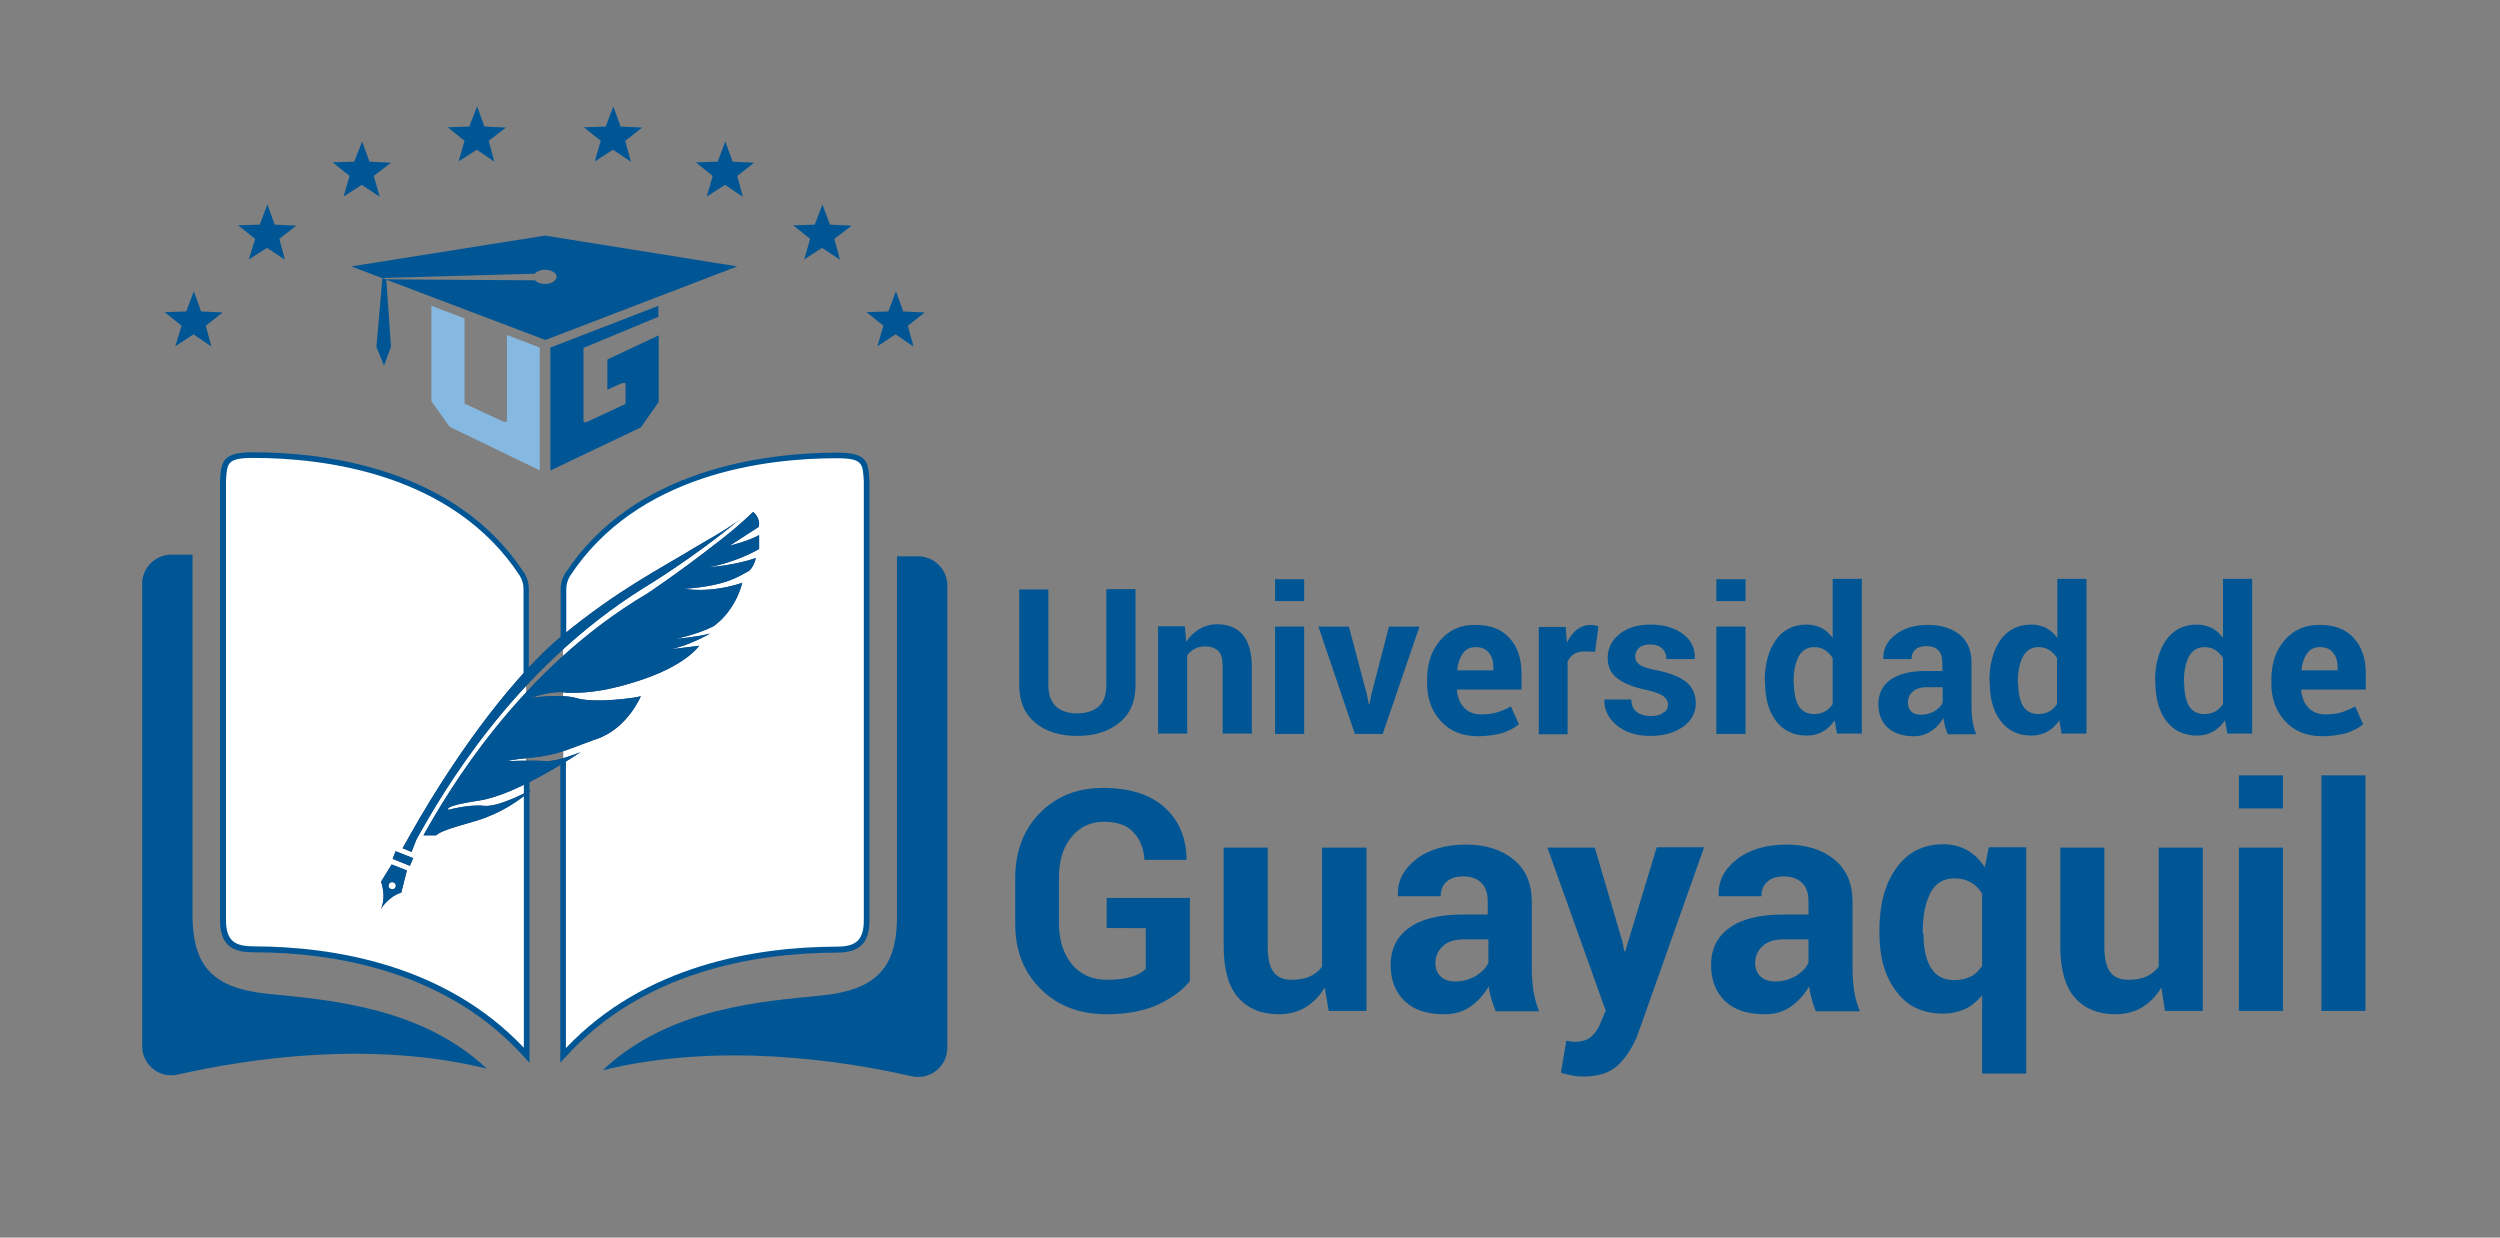 <?xml version="1.0" encoding="utf-8"?>
<!-- Generator: Adobe Illustrator 21.1.0, SVG Export Plug-In . SVG Version: 6.00 Build 0)  -->
<svg version="1.1" id="Capa_1" xmlns="http://www.w3.org/2000/svg" xmlns:xlink="http://www.w3.org/1999/xlink" x="0px" y="0px"
	 viewBox="0 0 754.5 373.5" style="enable-background:new 0 0 754.5 373.5;" xml:space="preserve">
<rect x="0" y="0" width="754.5" height="373.5" fill="#808080" stroke="none"/>
<style type="text/css">
	.st0{fill:#005695;}
	.st1{fill:#FFFFFF;}
	.st2{fill:#86B9E2;}
	.st3{fill:#2E4780;}
</style>
<g>
	<path class="st0" d="M124,48.9c0,0,0.1,0.1,0.1,0.1C124.1,49,124,49,124,48.9C124,48.9,124,48.9,124,48.9L124,48.9z"/>
	<path class="st1" d="M158.8,204.6v-26.7c0-1.6-0.4-3.2-1.3-4.4c-20.4-31.2-59.6-36-81.1-36h0c-9.2,0-8.9,2.5-9.2,8.8v131.6
		c0,7.7,4.1,8.8,9.2,8.8c21.5,0.1,57.5,4.3,82.3,31.9v-83"/>
	<path class="st0" d="M159.7,320.7l-1.5-1.7c-23.4-26-57.4-31.6-81.7-31.6c-5.2,0-10.1-1.2-10.1-9.6V146.2l0-0.9
		c0.3-6.2,0.8-8.8,10-8.8c21.7,0,61.2,4.8,81.8,36.4c0.9,1.4,1.4,3.1,1.4,4.9v26.7H158v-26.7c0-1.5-0.4-2.8-1.1-4
		c-20.2-30.9-59-35.6-80.4-35.6c-8,0-8,1.5-8.3,7.1l0,0.8l0,131.6c0,6.6,3.1,7.9,8.4,7.9c24.2,0.1,57.7,5.5,81.5,30.6v-80.8h1.7
		V320.7z"/>
	<path class="st1" d="M170,229.3v89.2c24.8-27.6,60.8-31.9,82.3-31.9c5.1,0,9.2-1.1,9.2-8.8V146.2c-0.3-6.3,0-8.8-9.2-8.8h0
		c-21.5,0-60.7,4.8-81.1,36c-0.8,1.3-1.3,2.8-1.3,4.4V194"/>
	<path class="st0" d="M169.1,320.7v-91.4h1.7v87c23.8-25.1,57.3-30.5,81.5-30.6c5.3,0,8.4-1.3,8.4-7.9V146.2l0-0.8
		c-0.3-5.6-0.3-7.1-8.3-7.1c-21.4,0-60.2,4.7-80.4,35.6c-0.7,1.1-1.1,2.5-1.1,4V194h-1.7v-16.1c0-1.8,0.5-3.5,1.4-4.9
		c20.6-31.5,60.1-36.3,81.8-36.4c9.3,0,9.7,2.5,10,8.8l0,0.8l0,131.7c0,8.4-4.9,9.6-10.1,9.6c-24.3,0.1-58.3,5.6-81.7,31.6
		L169.1,320.7z"/>
	<path class="st0" d="M58.1,277.4v-110h-6.4c-4.8,0-8.8,3.9-8.8,8.8v139.5c0,2.7,1.2,5.2,3.3,6.9c2.1,1.7,4.8,2.3,7.5,1.7
		c21.1-4.8,58.1-10.4,93.2-1.8c-20.3-19.1-49.1-20.8-66.4-22.6C64.2,298.2,58.5,291.5,58.1,277.4"/>
	<path class="st0" d="M270.7,278c-0.4,14-6.2,20.7-22.5,22.4c-17.3,1.8-46,3.4-66.3,22.6c35.1-8.6,72.1-3,93.2,1.8
		c2.6,0.6,5.4,0,7.5-1.7c2.1-1.7,3.3-4.2,3.3-6.9V176.7c0-4.8-3.9-8.8-8.8-8.8h-6.4V278z"/>
	<path class="st0" d="M198.7,95.6l-22.6,9.4v22.2c0,0.2,0.1,0.2,0.2,0.2h0.4h0.3l11.8-5.5v-6.1c0-0.2-0.1-0.2-0.2-0.2h-0.4h-0.4
		l-4.5,2v-9.1l15.5-7.3v20.1l-5.4,7.7l-27.3,13v-37.1l32.6-12.6V95.6z"/>
	<path class="st2" d="M162.8,141.9l-27.1-13.1l-5.5-7.7V92.3l10,3.8v25.7l11.8,5.5h0.2h0.4c0.3,0,0.4-0.1,0.4-0.2v-26l9.9,3.8V141.9
		z"/>
	<path class="st0" d="M164.5,71.1l-58.5,9.3l58.6,22.2l57.9-22.2L164.5,71.1z M164.5,85.7c-1.3,0-2.4-0.4-3-1.1l-44.9-0.3l-1.1-0.4
		l45.9-1.3c0.6-0.7,1.7-1.2,3.1-1.2c1.9,0,3.5,1,3.5,2.1C167.9,84.8,166.4,85.7,164.5,85.7"/>
	<polygon class="st0" points="60.7,94 67.2,94.3 62.1,98.3 63.8,104.6 58.4,100.9 52.9,104.5 54.8,98.3 49.7,94.2 56.2,94 
		58.5,87.9 	"/>
	<polygon class="st0" points="272.6,94 279.1,94.3 274,98.3 275.7,104.6 270.3,100.9 264.8,104.5 266.6,98.3 261.5,94.2 268.1,94 
		270.4,87.9 	"/>
	<polygon class="st0" points="250.5,67.8 257,68.1 251.8,72.1 253.5,78.4 248.1,74.8 242.7,78.3 244.5,72.1 239.4,68 245.9,67.8 
		248.2,61.7 	"/>
	<polygon class="st0" points="82.9,67.8 89.4,68.1 84.3,72.1 86,78.4 80.6,74.8 75.1,78.3 77,72.1 71.9,68 78.4,67.8 80.7,61.7 	"/>
	<polygon class="st0" points="111.5,48.8 118,49.1 112.8,53.1 114.6,59.4 109.2,55.8 103.7,59.3 105.5,53.1 100.4,49 106.9,48.8 
		109.3,42.7 	"/>
	<polygon class="st0" points="221.1,48.8 227.6,49.1 222.5,53.1 224.2,59.4 218.8,55.8 213.3,59.3 215.1,53.1 210,49 216.6,48.8 
		218.9,42.7 	"/>
	<polygon class="st0" points="187.3,38.2 193.8,38.5 188.7,42.5 190.4,48.8 185,45.2 179.5,48.7 181.3,42.5 176.2,38.4 182.8,38.2 
		185.1,32.1 	"/>
	<polygon class="st0" points="146.2,38.2 152.7,38.5 147.5,42.5 149.2,48.8 143.9,45.2 138.4,48.7 140.2,42.5 135.1,38.4 
		141.6,38.2 144,32.1 	"/>
	<polygon class="st0" points="115.4,84 113.6,104.7 115.9,110.3 118,104.7 116.6,84.4 	"/>
	<path class="st3" d="M121.1,269.4l1.7-6.7l-4.6-1.8l-3.2,5.2c0,0,1.8,4.7-0.2,8.5C114.7,274.6,117.2,270.5,121.1,269.4
		 M117.9,266.3c0.6-0.2,1.2,0,1.5,0.6c0.2,0.6,0,1.2-0.6,1.4c-0.6,0.2-1.2,0-1.5-0.6C117.1,267.2,117.4,266.5,117.9,266.3"/>
	<path class="st3" d="M169.7,191.8c-13.3,10.9-30.8,33.4-45.6,59.6l0,0l-2.6,4.6l2.7,1.1l1.5-3.8c7.9-14.2,29.3-51.3,68.6-75.9
		c0,0,14.6-8.7,29-20.7c-3.5,2.9-10.4,6.6-14.2,8.9C199.2,171.7,187.1,177.6,169.7,191.8"/>
	<polygon class="st3" points="118.5,259.2 123.7,261.3 124.7,259 119.4,256.9 	"/>
	<path class="st3" d="M227.3,154.5c0,0-5.1,5-11.7,9.9c-10.3,8.1-20.2,14.7-20.2,14.7c-38.8,22.9-60.4,60.2-67.6,73h3.8
		c1.3-1.1,3.4-1.9,11.8-4.3c10.6-3.1,17-9.5,17-9.5s-9.7,5.4-14.3,4.9c-4.6-0.5-10.7,1.2-10.7,1.2s-2.3-1.1,9.2-2.8
		c11.6-1.7,30.6-14.6,30.6-14.6s-7.3,3-10.6,2.7c-3.4-0.3-11.7,0-11.7,0c5.5-1.3,10.6-0.5,19.1-3.7c8.4-3.2,7.9-2.9,7.9-2.9
		c9.5-3.2,13.5-13,13.5-13c-1.6,0.6-14.2,2.2-19.4,0.6c-5.2-1.5-14.1,0-14.1,0c8.4-2.8,10.3-1.5,12.3-1.6c2.1-0.1,8.7,0.4,21.9-4.1
		c13.2-4.5,16.9-10.1,16.9-10.1L202,196c5.8-1,12.3-4.8,12.3-4.8c-4,1.1-10.3,1.6-10.3,1.6c7.4-1.6,11.5-3.9,11.5-3.9
		c6.9-5.2,8.5-13,8.5-13c-9.8,3.3-17.5,1.8-17.5,1.8c13.4-0.9,17.2-4.3,19-5.1c1.9-0.8,2.6-4.2,2.6-4.2c-6.8,2.4-14.5,2.8-14.5,2.8
		c8.3-1.3,15.5-5.5,15.5-5.5v-4.2c-3.2,1.8-8.9,3.2-8.9,3.2l8.8-5.7C229.6,156.3,227.3,154.5,227.3,154.5"/>
	<path class="st0" d="M121.1,269.4l1.7-6.7l-4.6-1.8l-3.2,5.2c0,0,1.8,4.7-0.2,8.5C114.7,274.6,117.2,270.5,121.1,269.4
		 M117.9,266.3c0.6-0.2,1.2,0,1.5,0.6c0.2,0.6,0,1.2-0.6,1.4c-0.6,0.2-1.2,0-1.5-0.6C117.1,267.2,117.4,266.5,117.9,266.3"/>
	<path class="st0" d="M169.7,191.8c-13.3,10.9-30.8,33.4-45.6,59.6l0,0l-2.6,4.6l2.7,1.1l1.5-3.8c7.9-14.2,29.3-51.3,68.6-75.9
		c0,0,14.6-8.7,29-20.7c-3.5,2.9-10.4,6.6-14.2,8.9C199.2,171.7,187.1,177.6,169.7,191.8"/>
	<polygon class="st0" points="118.5,259.2 123.7,261.3 124.7,259 119.4,256.9 	"/>
	<path class="st0" d="M227.3,154.5c0,0-5.1,5-11.7,9.9c-10.3,8.1-20.2,14.7-20.2,14.7c-38.8,22.9-60.4,60.2-67.6,73h3.8
		c1.3-1.1,3.4-1.9,11.8-4.3c10.6-3.1,17-9.5,17-9.5s-9.7,5.4-14.3,4.9c-4.6-0.5-10.7,1.2-10.7,1.2s-2.3-1.1,9.2-2.8
		c11.6-1.7,30.6-14.6,30.6-14.6s-7.3,3-10.6,2.7c-3.4-0.3-11.7,0-11.7,0c5.5-1.3,10.6-0.5,19.1-3.7c8.4-3.2,7.9-2.9,7.9-2.9
		c9.5-3.2,13.5-13,13.5-13c-1.6,0.6-14.2,2.2-19.4,0.6c-5.2-1.5-14.1,0-14.1,0c8.4-2.8,10.3-1.5,12.3-1.6c2.1-0.1,8.7,0.4,21.9-4.1
		c13.2-4.5,16.9-10.1,16.9-10.1L202,196c5.8-1,12.3-4.8,12.3-4.8c-4,1.1-10.3,1.6-10.3,1.6c7.4-1.6,11.5-3.9,11.5-3.9
		c6.9-5.2,8.5-13,8.5-13c-9.8,3.3-17.5,1.8-17.5,1.8c13.4-0.9,17.2-4.3,19-5.1c1.9-0.8,2.6-4.2,2.6-4.2c-6.8,2.4-14.5,2.8-14.5,2.8
		c8.3-1.3,15.5-5.5,15.5-5.5v-4.2c-3.2,1.8-8.9,3.2-8.9,3.2l8.8-5.7C229.6,156.3,227.3,154.5,227.3,154.5"/>
	<path class="st0" d="M342.7,177.9v28.9c0,4.9-1.6,8.7-4.9,11.3c-3.2,2.7-7.5,4-12.7,4c-5.2,0-9.5-1.3-12.7-4
		c-3.2-2.7-4.8-6.4-4.8-11.3v-28.9h8.8v28.9c0,2.9,0.8,5,2.3,6.4c1.5,1.4,3.7,2.1,6.4,2.1c2.7,0,4.9-0.7,6.5-2.1
		c1.6-1.4,2.3-3.6,2.3-6.5v-28.9H342.7z"/>
	<path class="st0" d="M357.6,189.1l0.4,4.6c1.1-1.7,2.4-2.9,4-3.9c1.6-0.9,3.4-1.4,5.3-1.4c3.3,0,5.9,1,7.7,3.1
		c1.8,2.1,2.8,5.3,2.8,9.7v20.2H369v-20.3c0-2.2-0.4-3.7-1.3-4.6c-0.9-0.9-2.2-1.4-4-1.4c-1.2,0-2.2,0.2-3.1,0.7
		c-0.9,0.5-1.7,1.1-2.3,2v23.6h-8.8v-32.4H357.6z"/>
	<path class="st0" d="M393.6,181.4h-8.8v-6.6h8.8V181.4z M393.6,221.5h-8.8v-32.4h8.8V221.5z"/>
	<polygon class="st0" points="412.5,209.5 413.1,212.5 413.3,212.5 413.9,209.5 419.2,189.1 428.4,189.1 417.3,221.5 408.9,221.5 
		397.9,189.1 407.1,189.1 	"/>
	<path class="st0" d="M446.1,222.2c-4.7,0-8.4-1.5-11.2-4.5c-2.8-3-4.2-6.8-4.2-11.4v-1.2c0-4.8,1.3-8.8,4-11.9
		c2.7-3.1,6.2-4.7,10.7-4.6c4.4,0,7.8,1.3,10.2,4c2.4,2.6,3.6,6.2,3.6,10.7v4.8h-19.4l-0.1,0.2c0.2,2.1,0.9,3.9,2.1,5.2
		c1.3,1.4,3,2.1,5.2,2.1c1.9,0,3.6-0.2,4.8-0.6c1.3-0.4,2.7-1,4.2-1.8l2.4,5.4c-1.3,1.1-3.1,2-5.2,2.7
		C451.1,221.8,448.8,222.2,446.1,222.2 M445.3,195.3c-1.6,0-2.9,0.6-3.8,1.9c-0.9,1.2-1.5,2.9-1.7,4.9l0.1,0.2h10.8v-0.8
		c0-1.9-0.4-3.3-1.3-4.4C448.4,195.8,447.1,195.3,445.3,195.3"/>
	<path class="st0" d="M481.4,196.7l-3.2-0.1c-1.3,0-2.4,0.3-3.2,0.8c-0.8,0.5-1.5,1.3-1.9,2.3v21.9h-8.7v-32.4h8.1l0.4,4.8
		c0.8-1.7,1.8-3,3-4c1.2-0.9,2.6-1.4,4.2-1.4c0.4,0,0.8,0,1.2,0.1c0.4,0.1,0.7,0.2,1.1,0.3L481.4,196.7z"/>
	<path class="st0" d="M503.4,212.6c0-1-0.5-1.8-1.4-2.5c-0.9-0.7-2.7-1.3-5.2-1.9c-3.8-0.8-6.7-1.9-8.7-3.5c-2-1.5-2.9-3.6-2.9-6.2
		c0-2.8,1.2-5.2,3.5-7.1c2.3-1.9,5.5-2.9,9.4-2.9c4.1,0,7.4,1,9.9,2.9c2.5,1.9,3.6,4.4,3.5,7.3l-0.1,0.2h-8.5c0-1.3-0.4-2.4-1.3-3.2
		c-0.8-0.8-2-1.2-3.6-1.2c-1.4,0-2.5,0.3-3.3,1c-0.8,0.7-1.2,1.6-1.2,2.6c0,1,0.4,1.8,1.3,2.5c0.8,0.6,2.6,1.2,5.2,1.7
		c4,0.8,7,2,8.9,3.5c1.9,1.6,2.9,3.7,2.9,6.4c0,2.9-1.3,5.3-3.8,7.1c-2.5,1.8-5.8,2.8-9.9,2.8c-4.3,0-7.7-1.1-10.3-3.3
		c-2.5-2.2-3.7-4.7-3.6-7.5l0.1-0.2h8c0.1,1.7,0.6,3,1.7,3.8c1.1,0.8,2.5,1.2,4.2,1.2c1.6,0,2.9-0.3,3.7-1
		C503,214.6,503.4,213.7,503.4,212.6"/>
	<path class="st0" d="M526.8,181.4H518v-6.6h8.8V181.4z M526.8,221.5H518v-32.4h8.8V221.5z"/>
	<path class="st0" d="M532.6,205.6c0-5.1,1.1-9.2,3.3-12.4c2.2-3.1,5.3-4.7,9.4-4.7c1.6,0,3.1,0.4,4.4,1c1.3,0.7,2.4,1.7,3.4,3
		v-17.8h8.8v46.7h-7.5l-0.7-4c-1,1.5-2.2,2.6-3.6,3.4c-1.4,0.8-3,1.2-4.8,1.2c-4,0-7.1-1.5-9.3-4.4c-2.2-2.9-3.3-6.8-3.3-11.6V205.6
		z M541.4,206.3c0,2.8,0.5,5.1,1.4,6.7c1,1.6,2.5,2.5,4.7,2.5c1.3,0,2.4-0.3,3.3-0.8c0.9-0.5,1.7-1.3,2.3-2.2v-13.9
		c-0.6-1-1.4-1.8-2.3-2.4c-0.9-0.6-2-0.9-3.3-0.9c-2.1,0-3.7,1-4.7,2.9c-1,1.9-1.5,4.4-1.5,7.5V206.3z"/>
	<path class="st0" d="M587.8,221.5c-0.3-0.7-0.6-1.5-0.8-2.3c-0.2-0.8-0.4-1.7-0.5-2.5c-0.9,1.6-2.1,2.9-3.6,3.9
		c-1.5,1-3.2,1.6-5.3,1.6c-3.4,0-6-0.9-7.9-2.6c-1.9-1.8-2.8-4.1-2.8-7.1c0-3.2,1.2-5.6,3.7-7.4c2.5-1.7,6-2.6,10.7-2.6h4.9v-2.6
		c0-1.6-0.4-2.8-1.2-3.6c-0.8-0.9-2-1.3-3.6-1.3c-1.4,0-2.5,0.3-3.3,1c-0.8,0.7-1.2,1.6-1.2,2.9l-8.5,0l0-0.2
		c-0.1-2.7,1-5.1,3.6-7.1c2.5-2,5.8-3,9.9-3c3.9,0,7,1,9.5,2.9c2.4,2,3.6,4.8,3.6,8.4v13.4c0,1.5,0.1,2.9,0.3,4.3
		c0.2,1.3,0.6,2.7,1.1,4H587.8z M579.8,215.7c1.5,0,2.9-0.4,4.1-1.1c1.2-0.8,2-1.6,2.4-2.6v-4.6h-4.9c-1.9,0-3.3,0.5-4.2,1.4
		c-1,0.9-1.4,2-1.4,3.4c0,1.1,0.4,1.9,1.1,2.6C577.5,215.4,578.5,215.7,579.8,215.7"/>
	<path class="st0" d="M600.4,205.6c0-5.1,1.1-9.2,3.3-12.4c2.2-3.1,5.3-4.7,9.4-4.7c1.6,0,3.1,0.4,4.4,1c1.3,0.7,2.4,1.7,3.4,3
		v-17.8h8.8v46.7h-7.5l-0.7-4c-1,1.5-2.2,2.6-3.6,3.4c-1.4,0.8-3,1.2-4.8,1.2c-4,0-7.1-1.5-9.3-4.4c-2.2-2.9-3.3-6.8-3.3-11.6V205.6
		z M609.1,206.3c0,2.8,0.5,5.1,1.4,6.7c1,1.6,2.5,2.5,4.7,2.5c1.3,0,2.4-0.3,3.3-0.8c0.9-0.5,1.7-1.3,2.3-2.2v-13.9
		c-0.6-1-1.4-1.8-2.3-2.4c-0.9-0.6-2-0.9-3.3-0.9c-2.1,0-3.7,1-4.7,2.9c-1,1.9-1.5,4.4-1.5,7.5V206.3z"/>
	<path class="st0" d="M650.4,205.6c0-5.1,1.1-9.2,3.3-12.4c2.2-3.1,5.3-4.7,9.4-4.7c1.6,0,3.1,0.4,4.4,1c1.3,0.7,2.4,1.7,3.4,3
		v-17.8h8.8v46.7h-7.5l-0.7-4c-1,1.5-2.2,2.6-3.6,3.4c-1.4,0.8-3,1.2-4.8,1.2c-4,0-7.1-1.5-9.3-4.4c-2.2-2.9-3.3-6.8-3.3-11.6V205.6
		z M659.2,206.3c0,2.8,0.5,5.1,1.4,6.7c1,1.6,2.5,2.5,4.7,2.5c1.3,0,2.4-0.3,3.3-0.8c0.9-0.5,1.7-1.3,2.3-2.2v-13.9
		c-0.6-1-1.4-1.8-2.3-2.4c-0.9-0.6-2-0.9-3.3-0.9c-2.1,0-3.7,1-4.7,2.9c-1,1.9-1.5,4.4-1.5,7.5V206.3z"/>
	<path class="st0" d="M700.9,222.2c-4.7,0-8.4-1.5-11.2-4.5c-2.8-3-4.2-6.8-4.2-11.4v-1.2c0-4.8,1.3-8.8,4-11.9
		c2.7-3.1,6.2-4.7,10.7-4.6c4.4,0,7.8,1.3,10.2,4c2.4,2.6,3.6,6.2,3.6,10.7v4.8h-19.4l-0.1,0.2c0.2,2.1,0.9,3.9,2.1,5.2
		c1.3,1.4,3,2.1,5.2,2.1c1.9,0,3.5-0.2,4.8-0.6c1.3-0.4,2.7-1,4.2-1.8l2.4,5.4c-1.3,1.1-3.1,2-5.2,2.7
		C705.9,221.8,703.5,222.2,700.9,222.2 M700.1,195.3c-1.6,0-2.9,0.6-3.8,1.9c-0.9,1.2-1.5,2.9-1.7,4.9l0.1,0.2h10.8v-0.8
		c0-1.9-0.4-3.3-1.3-4.4C703.2,195.8,701.9,195.3,700.1,195.3"/>
	<path class="st0" d="M359.2,296c-2,2.6-5.1,4.9-9.3,7c-4.2,2-9.5,3.1-15.9,3.1c-8.1,0-14.8-2.5-19.9-7.6c-5.1-5-7.7-11.6-7.7-19.6
		V265c0-8,2.5-14.6,7.4-19.6c5-5.1,11.3-7.6,19.1-7.6c8.1,0,14.3,2,18.6,5.9c4.3,3.9,6.5,9.1,6.6,15.5l-0.1,0.3h-12.6
		c-0.2-3.5-1.4-6.3-3.4-8.4c-2-2.1-5-3.1-8.8-3.1c-4.1,0-7.4,1.6-9.9,4.7c-2.5,3.1-3.7,7.2-3.7,12.1v13.9c0,5,1.3,9.1,3.9,12.3
		c2.6,3.1,6.1,4.7,10.5,4.7c3.1,0,5.6-0.3,7.5-0.9c1.9-0.6,3.3-1.4,4.3-2.4v-12.3H334V271h25.1V296z"/>
	<path class="st0" d="M399.8,298c-1.5,2.6-3.5,4.6-5.8,6c-2.3,1.4-5,2.1-8.1,2.1c-5.2,0-9.3-1.7-12.2-5c-2.9-3.3-4.4-8.5-4.4-15.5
		v-29.8h13.3v29.9c0,3.6,0.6,6.2,1.8,7.7c1.2,1.6,3,2.3,5.4,2.3c2.1,0,4-0.3,5.5-1c1.5-0.7,2.8-1.7,3.7-3v-35.9h13.4v49.3h-11.4
		L399.8,298z"/>
	<path class="st0" d="M451.4,305.1c-0.5-1.1-0.9-2.3-1.3-3.6c-0.4-1.2-0.6-2.5-0.8-3.8c-1.4,2.4-3.2,4.4-5.4,6
		c-2.2,1.6-4.9,2.4-8,2.4c-5.2,0-9.2-1.3-12-4c-2.8-2.7-4.2-6.3-4.2-10.9c0-4.8,1.9-8.6,5.6-11.2c3.7-2.7,9.2-4,16.3-4h7.4V272
		c0-2.4-0.6-4.2-1.9-5.5c-1.2-1.3-3.1-2-5.5-2c-2.2,0-3.8,0.5-5,1.6c-1.2,1-1.8,2.5-1.8,4.4l-12.9,0l0-0.3
		c-0.2-4.2,1.6-7.8,5.4-10.8c3.8-3,8.9-4.5,15.1-4.5c5.9,0,10.7,1.5,14.4,4.5c3.7,3,5.5,7.3,5.5,12.8v20.4c0,2.3,0.2,4.5,0.5,6.5
		c0.3,2,0.9,4.1,1.7,6.1H451.4z M439.2,296.2c2.3,0,4.4-0.6,6.3-1.7c1.8-1.2,3.1-2.5,3.7-4v-7h-7.4c-2.8,0-5,0.7-6.4,2.1
		c-1.5,1.4-2.2,3.1-2.2,5.1c0,1.6,0.5,3,1.6,4C435.8,295.7,437.3,296.2,439.2,296.2"/>
	<path class="st0" d="M489.7,284.4l0.5,2.7h0.3l9.5-31.4h14.3l-20.1,56.7c-1.4,3.5-3.3,6.5-5.7,8.9c-2.4,2.4-6,3.6-10.8,3.6
		c-1.1,0-2.2-0.1-3.1-0.3c-1-0.2-2.1-0.4-3.5-0.8l1.6-9.7c0.4,0.1,0.8,0.1,1.3,0.2c0.5,0.1,0.9,0.1,1.2,0.1c2.2,0,3.9-0.5,5.1-1.6
		c1.2-1.1,2.1-2.4,2.7-4l1.6-3.8L467,255.8h14.3L489.7,284.4z"/>
	<path class="st0" d="M548,305.1c-0.5-1.1-0.9-2.3-1.2-3.6c-0.4-1.2-0.6-2.5-0.8-3.8c-1.4,2.4-3.2,4.4-5.4,6c-2.2,1.6-4.9,2.4-8,2.4
		c-5.2,0-9.2-1.3-12-4c-2.8-2.7-4.2-6.3-4.2-10.9c0-4.8,1.9-8.6,5.6-11.2c3.7-2.7,9.2-4,16.3-4h7.5V272c0-2.4-0.6-4.2-1.9-5.5
		c-1.3-1.3-3.1-2-5.5-2c-2.2,0-3.8,0.5-5,1.6c-1.2,1-1.8,2.5-1.8,4.4l-12.9,0l0-0.3c-0.2-4.2,1.6-7.8,5.4-10.8
		c3.8-3,8.9-4.5,15.1-4.5c5.9,0,10.7,1.5,14.4,4.5c3.7,3,5.5,7.3,5.5,12.8v20.4c0,2.3,0.2,4.5,0.5,6.5c0.3,2,0.9,4.1,1.7,6.1H548z
		 M535.8,296.2c2.3,0,4.4-0.6,6.3-1.7c1.8-1.2,3.1-2.5,3.7-4v-7h-7.5c-2.8,0-5,0.7-6.4,2.1c-1.5,1.4-2.2,3.1-2.2,5.1
		c0,1.6,0.6,3,1.6,4C532.4,295.7,533.9,296.2,535.8,296.2"/>
	<path class="st0" d="M567.2,280.8c0-7.8,1.7-14.1,5.1-18.8c3.4-4.8,8.1-7.2,14.2-7.2c2.7,0,5.1,0.6,7.2,1.8
		c2.1,1.2,3.9,2.9,5.3,5.2l1.2-6.1h11.3V324h-13.3v-23.6c-1.5,1.8-3.2,3.2-5.1,4.1c-2,0.9-4.2,1.4-6.7,1.4c-6.1,0-10.8-2.2-14.1-6.7
		c-3.4-4.4-5.1-10.3-5.1-17.6V280.8z M580.5,281.8c0,4.3,0.7,7.7,2.2,10.2c1.5,2.5,3.8,3.8,7.1,3.8c2,0,3.6-0.4,5-1.1
		c1.4-0.7,2.5-1.8,3.4-3.2v-21.8c-0.9-1.5-2-2.6-3.4-3.4c-1.4-0.8-3-1.2-5-1.2c-3.3,0-5.7,1.5-7.2,4.4c-1.5,2.9-2.3,6.7-2.3,11.3
		V281.8z"/>
	<path class="st0" d="M652.3,298c-1.5,2.6-3.5,4.6-5.8,6c-2.3,1.4-5,2.1-8.1,2.1c-5.2,0-9.3-1.7-12.2-5c-2.9-3.3-4.4-8.5-4.4-15.5
		v-29.8h13.3v29.9c0,3.6,0.6,6.2,1.8,7.7c1.2,1.6,3,2.3,5.4,2.3c2.1,0,4-0.3,5.5-1c1.5-0.7,2.8-1.7,3.7-3v-35.9h13.3v49.3h-11.4
		L652.3,298z"/>
	<path class="st0" d="M689,244h-13.3v-10H689V244z M689,305.1h-13.3v-49.3H689V305.1z"/>
	<rect x="700.6" y="234" class="st0" width="13.3" height="71.1"/>
</g>
</svg>
